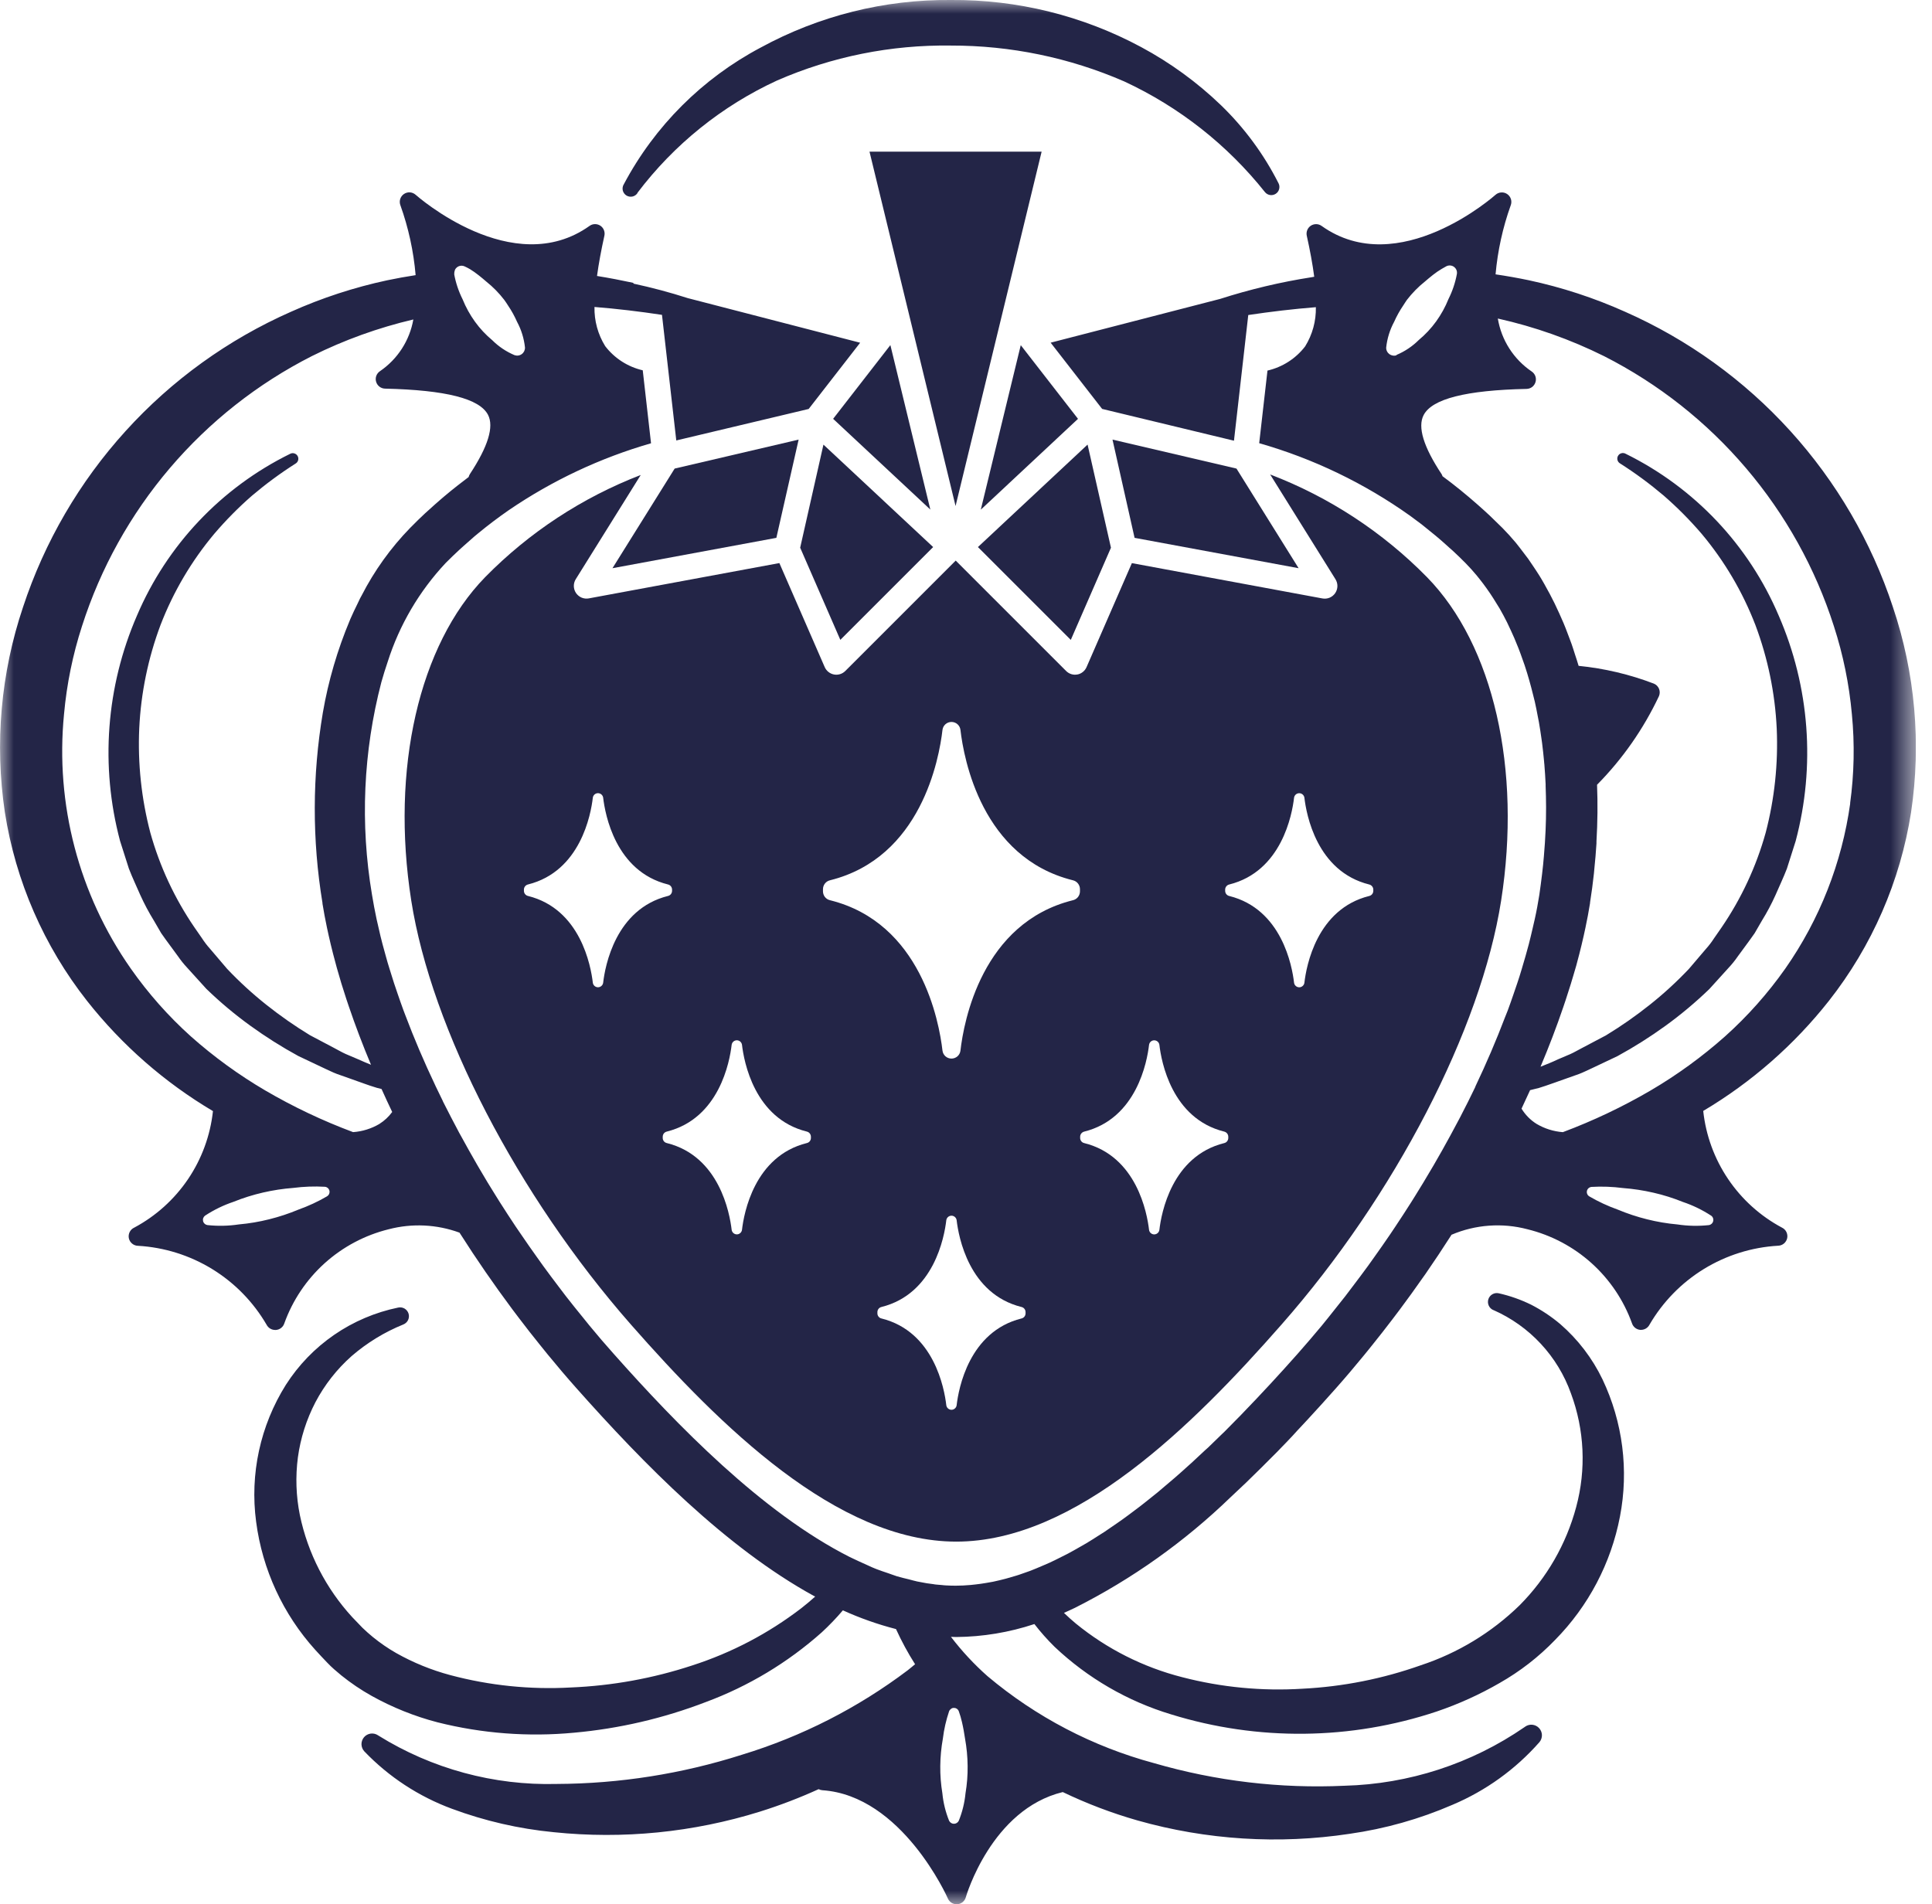 <svg width="70" height="69" viewBox="0 0 70 69" fill="none" xmlns="http://www.w3.org/2000/svg">
<g clip-path="url(#clip0_1265_1377)">
<mask id="mask0_1265_1377" style="mask-type:luminance" maskUnits="userSpaceOnUse" x="0" y="0" width="70" height="69">
<path d="M69.417 0H0V69H69.417V0Z" fill="white"/>
</mask>
<g mask="url(#mask0_1265_1377)">
<path d="M23.094 6.99C24.42 5.236 26.158 3.837 28.154 2.917C30.138 2.051 32.284 1.62 34.448 1.651C36.611 1.646 38.751 2.088 40.734 2.951C42.723 3.874 44.469 5.248 45.834 6.964C45.88 7.019 45.945 7.056 46.016 7.067C46.088 7.078 46.16 7.062 46.221 7.023C46.282 6.984 46.326 6.924 46.345 6.854C46.364 6.785 46.358 6.71 46.326 6.646C45.792 5.589 45.084 4.629 44.233 3.807C43.371 2.979 42.4 2.272 41.348 1.707C39.229 0.568 36.857 -0.019 34.451 -0C32.043 -0.022 29.67 0.573 27.556 1.726C25.447 2.844 23.721 4.568 22.602 6.677C22.581 6.709 22.567 6.746 22.561 6.784C22.555 6.822 22.556 6.861 22.564 6.899C22.573 6.937 22.589 6.973 22.612 7.004C22.634 7.036 22.663 7.063 22.695 7.083C22.728 7.104 22.765 7.117 22.803 7.124C22.841 7.13 22.88 7.129 22.918 7.121C22.994 7.103 23.06 7.056 23.102 6.99" fill="#232547"/>
<path d="M34.622 18.336L37.74 5.496H31.504L34.622 18.336Z" fill="#232547"/>
<path d="M28.992 19.846L30.447 23.186L33.81 19.823L29.835 16.111L28.992 19.846Z" fill="#232547"/>
<path d="M30.186 15.176L33.708 18.465L32.26 12.505L30.186 15.176Z" fill="#232547"/>
<path d="M35.536 18.468L39.058 15.177L36.984 12.507L35.536 18.468Z" fill="#232547"/>
<path d="M28.936 15.929L24.444 16.979L22.191 20.589L28.129 19.489L28.936 15.929Z" fill="#232547"/>
<path d="M47.051 20.589L44.8 16.979L40.308 15.929L41.108 19.489L47.051 20.589Z" fill="#232547"/>
<path d="M35.432 19.823L38.797 23.187L40.252 19.847L39.405 16.11L35.432 19.823Z" fill="#232547"/>
<path d="M68.583 21.995C67.804 19.631 66.537 17.458 64.865 15.615C63.193 13.772 61.153 12.3 58.876 11.295C57.756 10.793 56.587 10.411 55.387 10.154C54.987 10.07 54.587 10 54.187 9.941C54.263 9.088 54.447 8.247 54.736 7.441C54.764 7.369 54.767 7.289 54.744 7.215C54.721 7.141 54.674 7.077 54.61 7.033C54.546 6.989 54.47 6.968 54.392 6.973C54.315 6.978 54.242 7.008 54.184 7.06C54.149 7.091 50.672 10.175 47.884 8.186C47.827 8.145 47.759 8.123 47.69 8.122C47.62 8.121 47.551 8.141 47.493 8.179C47.435 8.218 47.39 8.273 47.364 8.338C47.338 8.403 47.332 8.474 47.347 8.542C47.466 9.077 47.557 9.571 47.617 10.028L47.517 10.046C46.395 10.221 45.289 10.484 44.208 10.831L38.067 12.417L39.932 14.817L44.709 15.969L45.227 11.415C46.042 11.293 46.859 11.196 47.676 11.131C47.687 11.632 47.552 12.125 47.288 12.551C46.949 12.993 46.466 13.303 45.923 13.428L45.623 16.059C47.585 16.619 49.436 17.51 51.097 18.694C51.234 18.793 51.371 18.895 51.508 19L51.632 19.1C51.759 19.2 51.885 19.302 52.01 19.407C52.054 19.444 52.099 19.48 52.143 19.519C52.269 19.627 52.395 19.739 52.519 19.853L52.633 19.953C52.794 20.103 52.952 20.253 53.109 20.414C53.245 20.552 53.375 20.698 53.502 20.85C53.541 20.898 53.579 20.95 53.618 20.995C53.703 21.102 53.786 21.212 53.866 21.325C53.911 21.388 53.955 21.45 53.998 21.515C54.071 21.623 54.141 21.736 54.211 21.85C54.252 21.918 54.295 21.983 54.335 22.05C54.428 22.212 54.517 22.379 54.603 22.55C54.657 22.658 54.703 22.77 54.758 22.881C54.794 22.96 54.831 23.038 54.865 23.119C54.918 23.242 54.969 23.367 55.019 23.494C55.046 23.563 55.071 23.632 55.097 23.702C55.148 23.84 55.197 23.978 55.246 24.121C55.246 24.131 55.252 24.141 55.255 24.151C55.364 24.482 55.46 24.824 55.546 25.174C55.567 25.258 55.59 25.341 55.609 25.426C55.649 25.601 55.683 25.781 55.717 25.96C55.73 26.03 55.745 26.099 55.758 26.17C55.793 26.37 55.823 26.57 55.851 26.77C55.858 26.822 55.866 26.87 55.873 26.927C55.901 27.145 55.924 27.366 55.945 27.589C55.945 27.625 55.952 27.662 55.955 27.698C55.974 27.935 55.99 28.173 56.001 28.414C56.001 28.437 56.001 28.459 56.001 28.481C56.011 28.733 56.016 28.987 56.017 29.243V29.274C56.017 29.539 56.012 29.806 56 30.074V30.079C55.987 30.389 55.966 30.7 55.939 31.013C55.93 31.12 55.921 31.227 55.91 31.334C55.899 31.441 55.886 31.555 55.873 31.666C55.843 31.918 55.81 32.166 55.773 32.423C55.727 32.714 55.673 33.011 55.606 33.311C55.583 33.42 55.556 33.53 55.53 33.64C55.486 33.831 55.441 34.022 55.391 34.215C55.354 34.357 55.314 34.501 55.273 34.644C55.228 34.805 55.18 34.966 55.131 35.128C55.08 35.295 55.031 35.462 54.973 35.628C54.929 35.762 54.883 35.896 54.836 36.028C54.769 36.222 54.702 36.417 54.629 36.613C54.598 36.696 54.565 36.78 54.529 36.863C54.215 37.688 53.857 38.527 53.454 39.373V39.383C53.369 39.561 53.281 39.739 53.192 39.918C53.002 40.3 52.802 40.683 52.592 41.066L52.542 41.159C52.352 41.509 52.155 41.859 51.952 42.208C51.92 42.264 51.886 42.321 51.852 42.377C51.664 42.698 51.47 43.019 51.271 43.338L51.125 43.571C50.939 43.866 50.747 44.159 50.552 44.452L50.361 44.737C50.176 45.01 49.986 45.28 49.794 45.55C49.718 45.657 49.643 45.765 49.565 45.871C49.378 46.128 49.187 46.381 48.995 46.634C48.91 46.746 48.826 46.859 48.74 46.971C48.54 47.226 48.34 47.477 48.14 47.726C48.057 47.826 47.976 47.932 47.892 48.033C47.609 48.374 47.321 48.709 47.029 49.04L47.016 49.055C46.696 49.416 46.36 49.788 46.01 50.166L46.002 50.174C45.83 50.36 45.655 50.547 45.478 50.734L45.429 50.784C45.264 50.958 45.097 51.132 44.929 51.307L44.853 51.383C44.691 51.548 44.527 51.715 44.36 51.883L44.26 51.978C44.099 52.137 43.936 52.295 43.772 52.452L43.66 52.552C43.499 52.705 43.337 52.856 43.173 53.006L43.041 53.124C42.882 53.268 42.723 53.411 42.561 53.551L42.409 53.68C42.253 53.814 42.096 53.947 41.938 54.08C41.882 54.127 41.825 54.171 41.768 54.216C41.614 54.34 41.46 54.464 41.304 54.584C41.242 54.632 41.18 54.677 41.118 54.724C40.966 54.838 40.818 54.952 40.662 55.062C40.595 55.11 40.528 55.155 40.462 55.202C40.313 55.302 40.162 55.41 40.014 55.509C39.942 55.556 39.87 55.6 39.798 55.646C39.652 55.74 39.506 55.833 39.359 55.921C39.283 55.966 39.207 56.008 39.13 56.052C38.986 56.134 38.843 56.217 38.699 56.293C38.618 56.336 38.537 56.374 38.457 56.415C38.317 56.486 38.177 56.556 38.037 56.621C37.952 56.66 37.867 56.694 37.783 56.731C37.635 56.795 37.483 56.859 37.339 56.915L37.239 56.951C37.133 56.99 37.027 57.027 36.922 57.062L36.828 57.092C36.713 57.128 36.599 57.161 36.485 57.192L36.419 57.21C36.29 57.244 36.16 57.275 36.031 57.303L35.967 57.317C35.883 57.334 35.799 57.347 35.716 57.361C35.595 57.381 35.475 57.399 35.354 57.412L35.17 57.432C34.988 57.448 34.807 57.458 34.626 57.458C34.511 57.458 34.395 57.455 34.279 57.448C34.229 57.448 34.179 57.439 34.13 57.435C34.064 57.43 33.998 57.425 33.93 57.418C33.893 57.418 33.855 57.407 33.817 57.402C33.738 57.392 33.66 57.382 33.58 57.37L33.513 57.358C33.419 57.341 33.325 57.325 33.23 57.305C33.135 57.285 33.03 57.253 32.93 57.228C32.786 57.192 32.642 57.161 32.498 57.117C32.398 57.085 32.289 57.043 32.184 57.007C32.045 56.959 31.906 56.916 31.767 56.861L31.699 56.834L31.591 56.789C31.545 56.77 31.499 56.745 31.453 56.726C31.23 56.626 31.008 56.526 30.786 56.418C27.604 54.808 24.52 51.63 22.235 49.056C21.937 48.723 21.644 48.381 21.357 48.032C21.275 47.932 21.196 47.832 21.115 47.732C20.909 47.479 20.704 47.226 20.504 46.968C20.418 46.858 20.335 46.746 20.251 46.635C20.058 46.381 19.866 46.126 19.679 45.868C19.601 45.76 19.525 45.651 19.447 45.543C19.256 45.275 19.067 45.006 18.883 44.734C18.817 44.634 18.752 44.539 18.683 44.442C18.49 44.152 18.3 43.861 18.114 43.568L17.963 43.326C17.763 43.009 17.571 42.692 17.386 42.373L17.281 42.194C17.081 41.847 16.886 41.5 16.697 41.153L16.641 41.053C16.435 40.671 16.241 40.288 16.047 39.907V39.901C15.955 39.716 15.865 39.531 15.778 39.346L15.773 39.334C15.365 38.477 15.003 37.626 14.688 36.791C14.665 36.731 14.641 36.67 14.619 36.61C14.545 36.41 14.476 36.21 14.407 36.01C14.363 35.881 14.318 35.752 14.276 35.623C14.22 35.453 14.168 35.285 14.117 35.117C14.066 34.949 14.017 34.796 13.976 34.636C13.936 34.493 13.896 34.35 13.859 34.209C13.809 34.014 13.759 33.821 13.719 33.63C13.694 33.523 13.667 33.414 13.645 33.308C13.582 33.008 13.524 32.708 13.478 32.42C13.045 29.858 13.161 27.234 13.817 24.72C13.888 24.469 13.964 24.223 14.046 23.983C14.47 22.648 15.188 21.424 16.146 20.402L16.163 20.385C16.323 20.224 16.485 20.069 16.649 19.917C16.697 19.873 16.749 19.83 16.793 19.787C16.926 19.666 17.06 19.549 17.193 19.434L17.314 19.334C17.681 19.031 18.054 18.749 18.434 18.486C20.012 17.409 21.752 16.591 23.588 16.062L23.288 13.418C22.746 13.293 22.265 12.983 21.927 12.542C21.663 12.116 21.529 11.623 21.539 11.123C22.355 11.188 23.171 11.286 23.985 11.409L24.503 15.96L29.3 14.819L31.165 12.419L24.917 10.802C24.274 10.595 23.617 10.42 22.95 10.277V10.25C22.513 10.156 22.074 10.071 21.631 10C21.692 9.55 21.782 9.066 21.898 8.541C21.913 8.473 21.907 8.402 21.881 8.337C21.855 8.272 21.81 8.217 21.752 8.178C21.694 8.14 21.625 8.12 21.555 8.121C21.486 8.122 21.418 8.144 21.361 8.185C18.575 10.173 15.097 7.09 15.061 7.059C15.003 7.007 14.93 6.976 14.852 6.97C14.775 6.965 14.698 6.987 14.634 7.031C14.57 7.075 14.523 7.139 14.5 7.213C14.477 7.288 14.48 7.368 14.508 7.44C14.8 8.256 14.985 9.106 15.059 9.97C14.716 10.023 14.372 10.084 14.031 10.156C12.831 10.413 11.662 10.795 10.542 11.297C8.265 12.302 6.225 13.773 4.553 15.617C2.88 17.46 1.614 19.633 0.835 21.997C0.03 24.388 -0.196 26.936 0.176 29.432C0.566 31.929 1.592 34.283 3.155 36.269C4.417 37.869 5.963 39.222 7.716 40.261C7.62 41.143 7.311 41.989 6.814 42.725C6.317 43.46 5.649 44.063 4.866 44.482C4.794 44.514 4.736 44.569 4.7 44.639C4.664 44.709 4.653 44.789 4.668 44.866C4.684 44.943 4.725 45.012 4.786 45.062C4.846 45.112 4.922 45.141 5 45.142C5.953 45.197 6.877 45.487 7.69 45.986C8.504 46.486 9.18 47.179 9.66 48.004C9.689 48.06 9.733 48.107 9.787 48.14C9.841 48.173 9.903 48.191 9.966 48.191H10C10.068 48.186 10.132 48.161 10.185 48.119C10.239 48.077 10.279 48.02 10.3 47.956C10.6 47.119 11.103 46.369 11.763 45.773C12.424 45.178 13.221 44.755 14.085 44.542C14.932 44.321 15.826 44.364 16.648 44.665C16.655 44.677 16.664 44.689 16.672 44.701C17.263 45.63 17.894 46.544 18.558 47.436C18.637 47.543 18.718 47.649 18.799 47.755C19.051 48.088 19.307 48.415 19.567 48.736C19.659 48.85 19.75 48.965 19.843 49.078C20.183 49.492 20.528 49.901 20.882 50.298C23.331 53.056 26.301 56.079 29.493 57.832H29.499L29.535 57.853C29.37 58.001 29.201 58.143 29.026 58.279C27.84 59.188 26.508 59.887 25.086 60.346C23.663 60.815 22.183 61.084 20.686 61.146C19.214 61.229 17.738 61.078 16.314 60.698C15.629 60.515 14.97 60.246 14.353 59.898C14.056 59.728 13.774 59.534 13.509 59.318C13.378 59.211 13.254 59.1 13.133 58.984L12.765 58.601C11.81 57.561 11.153 56.283 10.865 54.901C10.726 54.212 10.702 53.505 10.793 52.809C10.888 52.111 11.104 51.434 11.429 50.809C11.762 50.177 12.207 49.61 12.742 49.136C13.299 48.655 13.932 48.268 14.614 47.992C14.689 47.962 14.75 47.905 14.785 47.833C14.82 47.76 14.826 47.677 14.803 47.6C14.779 47.523 14.727 47.457 14.658 47.416C14.588 47.376 14.506 47.363 14.427 47.38C13.596 47.551 12.807 47.887 12.108 48.368C11.409 48.849 10.814 49.465 10.357 50.18C9.43 51.658 9.049 53.413 9.28 55.142C9.506 56.873 10.255 58.493 11.426 59.787C11.569 59.947 11.719 60.101 11.866 60.257C12.013 60.413 12.193 60.565 12.366 60.708C12.711 60.986 13.079 61.235 13.466 61.451C14.217 61.869 15.018 62.191 15.85 62.408C17.466 62.815 19.14 62.942 20.799 62.785C22.433 62.638 24.039 62.264 25.571 61.675C27.116 61.102 28.54 60.246 29.771 59.151C30.043 58.9 30.3 58.633 30.539 58.351C31.16 58.633 31.804 58.86 32.464 59.03C32.665 59.47 32.895 59.896 33.155 60.304C33.067 60.375 32.983 60.45 32.892 60.52C31.085 61.885 29.052 62.922 26.886 63.582C24.714 64.275 22.449 64.633 20.169 64.642C17.892 64.702 15.648 64.093 13.714 62.891L13.699 62.881C13.621 62.828 13.526 62.805 13.432 62.817C13.338 62.83 13.252 62.876 13.191 62.947C13.129 63.019 13.096 63.111 13.097 63.205C13.099 63.3 13.135 63.39 13.199 63.46C14.086 64.386 15.173 65.098 16.376 65.542C17.563 65.983 18.802 66.268 20.062 66.39C22.576 66.651 25.117 66.398 27.53 65.646C28.256 65.419 28.968 65.146 29.661 64.831C29.701 64.852 29.745 64.865 29.79 64.869C32.682 65.06 34.328 68.757 34.344 68.794C34.371 68.856 34.415 68.908 34.471 68.945C34.527 68.981 34.593 69.001 34.66 69.001H34.684C34.755 68.996 34.823 68.969 34.878 68.924C34.933 68.879 34.973 68.819 34.992 68.75C35.002 68.715 35.918 65.564 38.506 64.936C39.379 65.355 40.285 65.699 41.216 65.965C43.713 66.672 46.332 66.837 48.898 66.449C50.182 66.267 51.437 65.913 52.627 65.397C53.834 64.887 54.911 64.111 55.777 63.127C55.837 63.055 55.869 62.963 55.867 62.868C55.864 62.774 55.826 62.684 55.762 62.616C55.697 62.547 55.609 62.505 55.515 62.496C55.421 62.488 55.328 62.515 55.252 62.571L55.239 62.581C53.316 63.908 51.048 64.646 48.713 64.707C46.384 64.815 44.052 64.538 41.813 63.888C39.596 63.291 37.538 62.216 35.781 60.738C35.294 60.307 34.85 59.829 34.455 59.312C34.518 59.312 34.581 59.318 34.645 59.318C35.608 59.31 36.564 59.151 37.478 58.848C37.703 59.139 37.948 59.415 38.21 59.673C39.409 60.807 40.856 61.646 42.436 62.122C45.577 63.093 48.943 63.056 52.061 62.015C52.849 61.747 53.608 61.403 54.329 60.987C55.073 60.565 55.752 60.038 56.345 59.422C57.552 58.197 58.37 56.643 58.694 54.954C59.019 53.272 58.797 51.531 58.063 49.984C57.694 49.217 57.172 48.534 56.529 47.977C56.206 47.705 55.853 47.47 55.478 47.277C55.103 47.093 54.708 46.953 54.3 46.862C54.222 46.845 54.14 46.858 54.071 46.898C54.002 46.938 53.95 47.002 53.926 47.078C53.902 47.154 53.907 47.237 53.94 47.309C53.973 47.382 54.032 47.44 54.106 47.471H54.111C54.759 47.757 55.343 48.172 55.825 48.691C56.308 49.21 56.68 49.822 56.918 50.489C57.409 51.808 57.475 53.248 57.108 54.607C56.748 55.953 56.04 57.181 55.057 58.169C54.044 59.156 52.82 59.899 51.477 60.342C50.099 60.831 48.657 61.117 47.196 61.191C45.73 61.283 44.258 61.143 42.836 60.774C41.424 60.414 40.108 59.751 38.979 58.829C38.831 58.707 38.688 58.577 38.549 58.443C38.682 58.386 38.813 58.322 38.949 58.259C41.019 57.215 42.919 55.865 44.586 54.253L44.598 54.242C44.789 54.065 44.978 53.887 45.165 53.707L45.195 53.677C45.376 53.503 45.555 53.328 45.732 53.151L45.792 53.09C45.959 52.923 46.125 52.757 46.292 52.59L46.4 52.477C46.547 52.325 46.694 52.177 46.838 52.02L47 51.842C47.123 51.71 47.247 51.579 47.368 51.448C47.468 51.342 47.562 51.237 47.658 51.131L47.892 50.875C48.067 50.682 48.239 50.49 48.408 50.299C48.755 49.908 49.094 49.507 49.428 49.099C49.528 48.98 49.621 48.86 49.718 48.74C49.965 48.434 50.207 48.125 50.445 47.812C50.538 47.691 50.63 47.569 50.721 47.447C51.003 47.07 51.278 46.688 51.547 46.303C51.579 46.256 51.614 46.21 51.647 46.163C51.963 45.706 52.27 45.245 52.567 44.78L52.59 44.742C53.459 44.372 54.427 44.301 55.341 44.542C56.205 44.754 57.004 45.176 57.665 45.771C58.326 46.366 58.83 47.116 59.131 47.953C59.152 48.017 59.192 48.074 59.246 48.116C59.299 48.157 59.363 48.183 59.431 48.188H59.458C59.521 48.188 59.583 48.17 59.637 48.137C59.691 48.104 59.735 48.057 59.764 48.001C60.244 47.176 60.92 46.483 61.733 45.983C62.547 45.484 63.471 45.194 64.424 45.139C64.502 45.137 64.576 45.109 64.636 45.059C64.695 45.009 64.737 44.941 64.753 44.865C64.769 44.789 64.758 44.71 64.724 44.64C64.689 44.571 64.632 44.515 64.562 44.482C63.778 44.063 63.109 43.459 62.612 42.722C62.115 41.986 61.806 41.139 61.711 40.255C63.46 39.216 65.003 37.865 66.263 36.268C67.826 34.282 68.852 31.928 69.242 29.431C69.614 26.935 69.388 24.386 68.583 21.995ZM16.461 9.93C16.456 9.885 16.463 9.839 16.481 9.797C16.481 9.797 16.481 9.787 16.481 9.783C16.496 9.751 16.516 9.722 16.542 9.699C16.568 9.675 16.598 9.656 16.631 9.644C16.664 9.632 16.699 9.627 16.734 9.628C16.769 9.63 16.803 9.638 16.835 9.653C16.901 9.683 16.965 9.716 17.028 9.753C17.132 9.817 17.233 9.887 17.328 9.963L17.359 9.987C17.449 10.058 17.535 10.131 17.621 10.205C17.863 10.398 18.081 10.62 18.269 10.865C18.32 10.931 18.363 11.003 18.409 11.073C18.535 11.259 18.644 11.456 18.734 11.661C18.889 11.949 18.986 12.265 19.021 12.59C19.023 12.636 19.013 12.682 18.994 12.724C18.974 12.765 18.944 12.802 18.907 12.829C18.87 12.857 18.827 12.875 18.781 12.882C18.735 12.889 18.689 12.885 18.645 12.87C18.343 12.743 18.069 12.56 17.837 12.329C17.6 12.132 17.388 11.905 17.208 11.655C17.027 11.404 16.877 11.132 16.761 10.845C16.616 10.556 16.513 10.248 16.455 9.93M11.849 43.349C11.521 43.541 11.175 43.701 10.817 43.829C10.472 43.973 10.117 44.091 9.754 44.181C9.393 44.272 9.025 44.334 8.654 44.367C8.276 44.424 7.892 44.432 7.512 44.391C7.475 44.385 7.441 44.368 7.413 44.342C7.386 44.317 7.366 44.284 7.358 44.247C7.349 44.211 7.351 44.172 7.364 44.137C7.377 44.102 7.4 44.071 7.43 44.049C7.75 43.839 8.095 43.671 8.458 43.549C8.804 43.409 9.161 43.297 9.525 43.213C9.889 43.129 10.259 43.072 10.632 43.044C11.009 42.995 11.39 42.982 11.77 43.003C11.794 43.005 11.818 43.011 11.84 43.023C11.861 43.034 11.881 43.049 11.897 43.068C11.912 43.086 11.924 43.108 11.932 43.131C11.939 43.154 11.942 43.179 11.94 43.203C11.937 43.232 11.928 43.26 11.913 43.285C11.898 43.31 11.877 43.331 11.852 43.346M13.752 40.723C13.46 40.896 13.132 40.999 12.793 41.023C11.691 40.611 10.625 40.106 9.609 39.512C8.649 38.949 7.747 38.293 6.915 37.554C6.098 36.819 5.367 35.993 4.736 35.093C2.856 32.407 1.998 29.137 2.32 25.874C2.418 24.791 2.636 23.722 2.971 22.688C3.643 20.587 4.725 18.64 6.155 16.961C7.585 15.281 9.333 13.902 11.3 12.903C12.47 12.32 13.704 11.875 14.976 11.576C14.91 11.953 14.768 12.313 14.561 12.635C14.353 12.957 14.083 13.234 13.767 13.45C13.706 13.491 13.66 13.549 13.634 13.618C13.609 13.687 13.606 13.762 13.627 13.832C13.647 13.902 13.689 13.965 13.746 14.009C13.804 14.054 13.875 14.08 13.948 14.082C16.154 14.133 17.375 14.444 17.681 15.03C17.905 15.461 17.681 16.182 17.028 17.174C17.006 17.208 16.989 17.245 16.98 17.285C16.872 17.365 16.766 17.449 16.66 17.531L16.568 17.602C16.409 17.726 16.252 17.855 16.095 17.987L15.978 18.087C15.831 18.212 15.686 18.343 15.541 18.475C15.496 18.516 15.451 18.555 15.406 18.596C15.236 18.754 15.069 18.917 14.906 19.084L14.863 19.126C14.156 19.853 13.562 20.681 13.1 21.584C13.082 21.618 13.062 21.649 13.045 21.684C13.012 21.75 12.983 21.82 12.95 21.884C12.861 22.066 12.772 22.247 12.691 22.437L12.68 22.465C12.226 23.544 11.896 24.671 11.697 25.825C11.312 28.107 11.307 30.437 11.684 32.72C11.684 32.728 11.684 32.736 11.684 32.743C11.729 33.026 11.784 33.315 11.845 33.606C11.866 33.706 11.887 33.806 11.909 33.9C11.958 34.119 12.011 34.339 12.068 34.561C12.111 34.729 12.156 34.897 12.203 35.067C12.256 35.257 12.311 35.447 12.37 35.64C12.429 35.833 12.488 36.016 12.55 36.205C12.578 36.29 12.607 36.375 12.636 36.46C12.872 37.157 13.141 37.865 13.442 38.582C13.285 38.517 13.127 38.454 12.973 38.382L12.524 38.191C12.376 38.125 12.236 38.04 12.092 37.966L11.232 37.512C10.681 37.177 10.151 36.807 9.646 36.405C9.143 36.005 8.669 35.571 8.228 35.105L7.607 34.376C7.5 34.257 7.403 34.13 7.317 33.996L7.045 33.604C6.327 32.554 5.786 31.393 5.445 30.167C5.123 28.936 4.988 27.663 5.045 26.392C5.106 25.111 5.366 23.848 5.816 22.647C6.279 21.445 6.937 20.329 7.764 19.342C8.185 18.849 8.641 18.387 9.13 17.961C9.629 17.538 10.155 17.15 10.707 16.799C10.73 16.786 10.75 16.768 10.767 16.747C10.783 16.726 10.795 16.702 10.802 16.677C10.809 16.651 10.811 16.624 10.808 16.598C10.805 16.572 10.796 16.546 10.783 16.523C10.77 16.5 10.752 16.48 10.731 16.463C10.71 16.447 10.686 16.435 10.661 16.428C10.635 16.421 10.608 16.419 10.582 16.422C10.556 16.425 10.53 16.434 10.507 16.447C8.017 17.673 6.049 19.753 4.962 22.307C3.844 24.882 3.628 27.759 4.35 30.472L4.669 31.472C4.793 31.798 4.946 32.113 5.084 32.434C5.228 32.752 5.392 33.06 5.575 33.357L5.838 33.81C5.938 33.955 6.038 34.093 6.143 34.234L6.452 34.655C6.55 34.798 6.659 34.934 6.778 35.061L7.478 35.833C7.975 36.314 8.506 36.759 9.067 37.165C9.624 37.568 10.206 37.936 10.809 38.265L11.738 38.705C11.894 38.775 12.046 38.854 12.206 38.914L12.689 39.085C13.012 39.196 13.329 39.322 13.655 39.418L13.824 39.46C13.949 39.737 14.076 40.015 14.21 40.293C14.085 40.464 13.929 40.61 13.75 40.723M34.469 61.911C34.479 61.904 34.49 61.899 34.502 61.895C34.513 61.891 34.524 61.889 34.535 61.887C34.544 61.886 34.553 61.886 34.562 61.887C34.584 61.886 34.607 61.89 34.628 61.897C34.653 61.906 34.676 61.921 34.696 61.94C34.715 61.959 34.73 61.983 34.739 62.008C34.785 62.134 34.822 62.262 34.852 62.393C34.9 62.593 34.934 62.793 34.965 62.999C35.024 63.326 35.056 63.658 35.059 63.991C35.063 64.323 35.037 64.654 34.982 64.982C34.949 65.323 34.867 65.656 34.739 65.974C34.723 66.007 34.698 66.035 34.667 66.055C34.636 66.075 34.6 66.085 34.563 66.085C34.526 66.085 34.49 66.075 34.459 66.055C34.428 66.035 34.403 66.007 34.387 65.974C34.259 65.656 34.177 65.323 34.144 64.982C34.09 64.654 34.064 64.323 34.068 63.991C34.071 63.658 34.103 63.326 34.162 62.999C34.203 62.661 34.279 62.329 34.388 62.007C34.395 61.988 34.406 61.971 34.419 61.956C34.429 61.944 34.44 61.934 34.453 61.925L34.469 61.914M50.6 12.873C50.556 12.888 50.51 12.892 50.464 12.884C50.419 12.877 50.376 12.859 50.339 12.832C50.302 12.804 50.272 12.768 50.252 12.726C50.232 12.685 50.222 12.639 50.224 12.593C50.259 12.268 50.356 11.952 50.511 11.664C50.604 11.454 50.716 11.253 50.845 11.064C50.889 10.998 50.929 10.93 50.977 10.864C51.166 10.619 51.383 10.397 51.625 10.204C51.717 10.126 51.809 10.047 51.905 9.972L51.92 9.96C52.02 9.881 52.126 9.808 52.236 9.743C52.293 9.71 52.351 9.677 52.413 9.643C52.477 9.614 52.549 9.611 52.615 9.634C52.681 9.658 52.735 9.708 52.765 9.771C52.787 9.818 52.794 9.87 52.787 9.921C52.729 10.239 52.626 10.547 52.481 10.836C52.366 11.123 52.216 11.395 52.035 11.646C51.854 11.896 51.643 12.123 51.405 12.32C51.173 12.551 50.899 12.734 50.598 12.861M62 44.05C62.041 44.08 62.068 44.125 62.075 44.175C62.083 44.225 62.07 44.276 62.04 44.317C62.01 44.357 61.967 44.383 61.918 44.392C61.538 44.433 61.154 44.425 60.776 44.368C60.405 44.335 60.037 44.273 59.676 44.182C59.313 44.092 58.958 43.974 58.613 43.83C58.255 43.702 57.909 43.542 57.581 43.35C57.56 43.337 57.542 43.32 57.528 43.301C57.514 43.281 57.504 43.259 57.498 43.235C57.492 43.211 57.492 43.187 57.496 43.163C57.499 43.139 57.508 43.116 57.521 43.095C57.536 43.07 57.557 43.05 57.582 43.035C57.607 43.02 57.635 43.01 57.664 43.008C58.044 42.986 58.425 43 58.802 43.049C59.175 43.077 59.545 43.134 59.909 43.218C60.273 43.301 60.63 43.414 60.976 43.554C61.339 43.676 61.684 43.844 62.004 44.054M67.037 29.109C66.737 31.263 65.931 33.315 64.685 35.097C64.052 35.996 63.319 36.821 62.5 37.555C61.668 38.294 60.766 38.95 59.806 39.513C58.791 40.106 57.726 40.612 56.625 41.024C56.288 40.999 55.962 40.896 55.672 40.724C55.45 40.585 55.264 40.396 55.128 40.172C55.234 39.948 55.337 39.725 55.438 39.502L55.756 39.423C56.082 39.323 56.399 39.201 56.722 39.09L57.205 38.919C57.365 38.859 57.517 38.78 57.673 38.71L58.602 38.27C59.205 37.941 59.787 37.573 60.344 37.17C60.904 36.764 61.435 36.319 61.933 35.838L62.633 35.066C62.752 34.939 62.862 34.803 62.96 34.66L63.269 34.239C63.369 34.097 63.478 33.959 63.574 33.815L63.836 33.362C64.02 33.065 64.184 32.757 64.327 32.439C64.465 32.118 64.617 31.803 64.742 31.477L65.06 30.477C65.782 27.764 65.567 24.887 64.448 22.312C63.362 19.753 61.393 17.67 58.9 16.442C58.853 16.415 58.798 16.409 58.746 16.423C58.694 16.437 58.651 16.471 58.624 16.518C58.597 16.565 58.591 16.62 58.605 16.672C58.619 16.724 58.653 16.767 58.7 16.794C59.252 17.145 59.778 17.533 60.277 17.956C60.769 18.384 61.229 18.847 61.653 19.342C62.481 20.33 63.14 21.448 63.603 22.652C64.053 23.853 64.313 25.116 64.374 26.397C64.43 27.668 64.296 28.941 63.974 30.172C63.633 31.398 63.092 32.559 62.374 33.609L62.102 34.001C62.016 34.135 61.919 34.263 61.812 34.381L61.191 35.11C60.749 35.576 60.276 36.011 59.773 36.41C59.268 36.812 58.738 37.182 58.187 37.517L57.327 37.971C57.182 38.044 57.043 38.13 56.894 38.196L56.445 38.387C56.238 38.487 56.028 38.569 55.816 38.653C56.123 37.926 56.397 37.209 56.638 36.5C56.668 36.411 56.699 36.322 56.728 36.233C56.791 36.042 56.852 35.853 56.91 35.665C56.98 35.439 57.044 35.214 57.11 34.991C57.149 34.85 57.185 34.71 57.221 34.571C57.278 34.347 57.332 34.125 57.381 33.905C57.402 33.805 57.423 33.714 57.443 33.62C57.506 33.32 57.564 33.02 57.61 32.727V32.707C57.666 32.353 57.713 32.001 57.751 31.65C57.757 31.598 57.76 31.55 57.765 31.494C57.797 31.182 57.824 30.871 57.843 30.563C57.843 30.539 57.843 30.515 57.843 30.491C57.884 29.794 57.891 29.109 57.864 28.436C58.789 27.5 59.548 26.412 60.109 25.221C60.143 25.137 60.144 25.044 60.11 24.96C60.076 24.876 60.01 24.809 59.927 24.773C59.05 24.437 58.131 24.22 57.196 24.127C57.154 23.982 57.107 23.843 57.061 23.702C57.022 23.581 56.985 23.459 56.943 23.34C56.896 23.206 56.843 23.077 56.795 22.946C56.747 22.815 56.702 22.702 56.652 22.582C56.602 22.462 56.547 22.339 56.492 22.219C56.437 22.099 56.38 21.975 56.322 21.856C56.264 21.737 56.211 21.634 56.153 21.525C56.095 21.416 56.02 21.28 55.953 21.161C55.896 21.061 55.839 20.961 55.78 20.867C55.702 20.741 55.62 20.619 55.538 20.497C55.482 20.413 55.426 20.328 55.368 20.247C55.268 20.111 55.168 19.981 55.068 19.852C55.019 19.791 54.968 19.728 54.923 19.668C54.767 19.482 54.606 19.303 54.438 19.133C54.412 19.106 54.384 19.081 54.357 19.054C54.232 18.929 54.106 18.806 53.979 18.686C53.852 18.566 53.731 18.458 53.605 18.346L53.548 18.295C53.128 17.924 52.7 17.576 52.264 17.255C52.257 17.23 52.247 17.206 52.234 17.184C51.576 16.192 51.356 15.471 51.581 15.04C51.887 14.453 53.108 14.14 55.314 14.092C55.387 14.09 55.458 14.064 55.516 14.02C55.573 13.975 55.615 13.912 55.635 13.842C55.656 13.772 55.653 13.697 55.628 13.628C55.602 13.559 55.556 13.501 55.495 13.46C55.171 13.24 54.896 12.957 54.685 12.627C54.474 12.297 54.333 11.928 54.269 11.542C55.604 11.84 56.898 12.298 58.122 12.907C60.088 13.906 61.835 15.286 63.264 16.966C64.693 18.645 65.775 20.591 66.446 22.692C66.781 23.726 66.999 24.795 67.097 25.878C67.202 26.954 67.18 28.038 67.033 29.109" fill="#232547"/>
<path d="M39.038 24.439C38.964 24.454 38.888 24.45 38.817 24.428C38.745 24.406 38.68 24.366 38.627 24.313L34.627 20.313L30.627 24.313C30.574 24.366 30.509 24.406 30.437 24.428C30.366 24.45 30.29 24.454 30.216 24.44C30.142 24.426 30.073 24.394 30.015 24.347C29.956 24.3 29.91 24.24 29.88 24.171L28.238 20.403L21.338 21.682C21.25 21.699 21.158 21.69 21.075 21.656C20.992 21.621 20.921 21.563 20.87 21.489C20.82 21.414 20.792 21.326 20.791 21.236C20.79 21.146 20.815 21.058 20.864 20.982L23.215 17.211C21.094 18.029 19.173 19.29 17.58 20.911C15.18 23.37 14.152 27.861 14.9 32.631C15.63 37.291 18.756 43.323 22.862 47.998C26.078 51.658 30.324 55.861 34.646 55.861C38.968 55.861 43.214 51.661 46.43 47.998C50.538 43.331 53.658 37.299 54.388 32.639C55.136 27.868 54.109 23.378 51.708 20.919C50.102 19.283 48.162 18.011 46.02 17.192L48.384 20.984C48.432 21.06 48.458 21.148 48.457 21.238C48.456 21.328 48.428 21.416 48.378 21.491C48.327 21.565 48.256 21.623 48.173 21.658C48.09 21.692 47.998 21.701 47.91 21.684L41.01 20.405L39.368 24.173C39.338 24.242 39.292 24.302 39.233 24.349C39.175 24.396 39.106 24.428 39.032 24.441M21.854 35.608C21.848 35.654 21.826 35.696 21.791 35.726C21.757 35.757 21.712 35.774 21.666 35.774C21.62 35.774 21.576 35.757 21.541 35.726C21.507 35.696 21.485 35.654 21.479 35.608C21.409 35.008 21.034 32.938 19.13 32.465C19.089 32.456 19.052 32.432 19.025 32.399C18.998 32.366 18.984 32.325 18.983 32.282V32.232C18.983 32.19 18.998 32.149 19.025 32.115C19.052 32.082 19.088 32.059 19.13 32.049C21.03 31.576 21.41 29.509 21.479 28.906C21.485 28.861 21.507 28.819 21.541 28.788C21.576 28.758 21.62 28.741 21.666 28.741C21.712 28.741 21.757 28.758 21.791 28.788C21.826 28.819 21.848 28.861 21.854 28.906C21.924 29.506 22.299 31.576 24.203 32.049C24.244 32.059 24.282 32.082 24.308 32.115C24.335 32.149 24.349 32.19 24.35 32.232V32.282C24.349 32.325 24.334 32.366 24.308 32.399C24.281 32.432 24.244 32.456 24.203 32.465C22.303 32.938 21.923 35.005 21.854 35.608ZM29.381 41.236C29.381 41.279 29.366 41.32 29.339 41.354C29.312 41.387 29.275 41.41 29.233 41.419C27.333 41.892 26.953 43.959 26.884 44.562C26.878 44.608 26.856 44.65 26.821 44.68C26.787 44.711 26.742 44.728 26.697 44.728C26.651 44.728 26.606 44.711 26.572 44.68C26.537 44.65 26.515 44.608 26.509 44.562C26.439 43.962 26.064 41.892 24.16 41.419C24.118 41.41 24.081 41.387 24.054 41.354C24.027 41.32 24.012 41.279 24.012 41.236V41.186C24.013 41.144 24.028 41.102 24.054 41.069C24.081 41.036 24.118 41.013 24.16 41.003C26.06 40.53 26.44 38.463 26.509 37.86C26.515 37.815 26.537 37.773 26.572 37.742C26.606 37.712 26.651 37.695 26.697 37.695C26.742 37.695 26.787 37.712 26.821 37.742C26.856 37.773 26.878 37.815 26.884 37.86C26.954 38.46 27.329 40.53 29.233 41.003C29.274 41.013 29.312 41.036 29.338 41.069C29.365 41.102 29.38 41.144 29.381 41.186V41.236ZM37.158 47.592C37.157 47.635 37.143 47.676 37.116 47.709C37.09 47.742 37.052 47.766 37.011 47.775C35.111 48.248 34.731 50.315 34.661 50.918C34.655 50.964 34.633 51.006 34.598 51.036C34.564 51.067 34.52 51.084 34.474 51.084C34.428 51.084 34.383 51.067 34.349 51.036C34.314 51.006 34.292 50.964 34.286 50.918C34.217 50.318 33.841 48.248 31.937 47.775C31.895 47.766 31.858 47.742 31.832 47.709C31.805 47.676 31.79 47.635 31.79 47.592V47.542C31.79 47.5 31.805 47.459 31.832 47.425C31.858 47.392 31.895 47.369 31.937 47.359C33.837 46.886 34.217 44.819 34.286 44.216C34.292 44.171 34.314 44.129 34.349 44.098C34.383 44.068 34.428 44.051 34.474 44.051C34.52 44.051 34.564 44.068 34.598 44.098C34.633 44.129 34.655 44.171 34.661 44.216C34.731 44.816 35.106 46.886 37.011 47.359C37.052 47.369 37.09 47.392 37.116 47.425C37.143 47.459 37.157 47.5 37.158 47.542V47.592ZM39.129 32.302C39.128 32.376 39.102 32.448 39.056 32.506C39.01 32.563 38.945 32.604 38.873 32.62C35.573 33.44 34.919 37.02 34.799 38.07C34.789 38.15 34.751 38.223 34.691 38.276C34.631 38.329 34.553 38.358 34.474 38.358C34.394 38.358 34.316 38.329 34.256 38.276C34.196 38.223 34.158 38.15 34.148 38.07C34.027 37.024 33.376 33.44 30.074 32.62C30.002 32.604 29.937 32.563 29.891 32.506C29.845 32.448 29.819 32.376 29.818 32.302V32.215C29.819 32.141 29.845 32.07 29.891 32.012C29.937 31.954 30.002 31.914 30.074 31.897C33.374 31.077 34.028 27.497 34.148 26.447C34.158 26.368 34.196 26.295 34.256 26.242C34.316 26.189 34.394 26.16 34.474 26.16C34.553 26.16 34.631 26.189 34.691 26.242C34.751 26.295 34.789 26.368 34.799 26.447C34.92 27.493 35.571 31.077 38.873 31.897C38.945 31.914 39.01 31.954 39.056 32.012C39.102 32.07 39.128 32.141 39.129 32.215V32.302ZM44.39 32.233C44.39 32.191 44.405 32.15 44.432 32.117C44.459 32.083 44.495 32.06 44.537 32.05C46.437 31.577 46.817 29.51 46.886 28.907C46.892 28.862 46.914 28.82 46.949 28.789C46.983 28.759 47.028 28.742 47.074 28.742C47.12 28.742 47.164 28.759 47.198 28.789C47.233 28.82 47.255 28.862 47.261 28.907C47.331 29.507 47.706 31.577 49.61 32.05C49.651 32.06 49.688 32.083 49.715 32.117C49.742 32.15 49.757 32.191 49.757 32.233V32.283C49.756 32.326 49.742 32.367 49.715 32.4C49.688 32.433 49.651 32.457 49.61 32.466C47.71 32.939 47.33 35.006 47.261 35.609C47.255 35.655 47.233 35.697 47.198 35.727C47.164 35.758 47.12 35.775 47.074 35.775C47.028 35.775 46.983 35.758 46.949 35.727C46.914 35.697 46.892 35.655 46.886 35.609C46.817 35.009 46.441 32.939 44.537 32.466C44.496 32.457 44.459 32.433 44.432 32.4C44.405 32.367 44.391 32.326 44.39 32.283V32.233ZM41.632 37.861C41.638 37.816 41.66 37.774 41.694 37.743C41.729 37.713 41.773 37.696 41.819 37.696C41.865 37.696 41.91 37.713 41.944 37.743C41.979 37.774 42.001 37.816 42.007 37.861C42.076 38.461 42.452 40.531 44.356 41.004C44.397 41.014 44.434 41.038 44.461 41.071C44.487 41.104 44.502 41.145 44.503 41.187V41.237C44.502 41.28 44.488 41.321 44.461 41.354C44.434 41.388 44.397 41.411 44.356 41.42C42.456 41.893 42.076 43.96 42.007 44.563C42.001 44.609 41.979 44.651 41.944 44.681C41.91 44.712 41.865 44.729 41.819 44.729C41.773 44.729 41.729 44.712 41.694 44.681C41.66 44.651 41.638 44.609 41.632 44.563C41.562 43.963 41.187 41.893 39.283 41.42C39.242 41.411 39.205 41.388 39.178 41.354C39.151 41.321 39.136 41.28 39.136 41.237V41.187C39.137 41.145 39.151 41.104 39.178 41.071C39.205 41.038 39.242 41.014 39.283 41.004C41.183 40.531 41.563 38.464 41.632 37.861Z" fill="#232547"/>
</g>
</g>
<defs>
<clipPath id="clip0_1265_1377">
<rect width="69.417" height="69" fill="white"/>
</clipPath>
</defs>
</svg>
